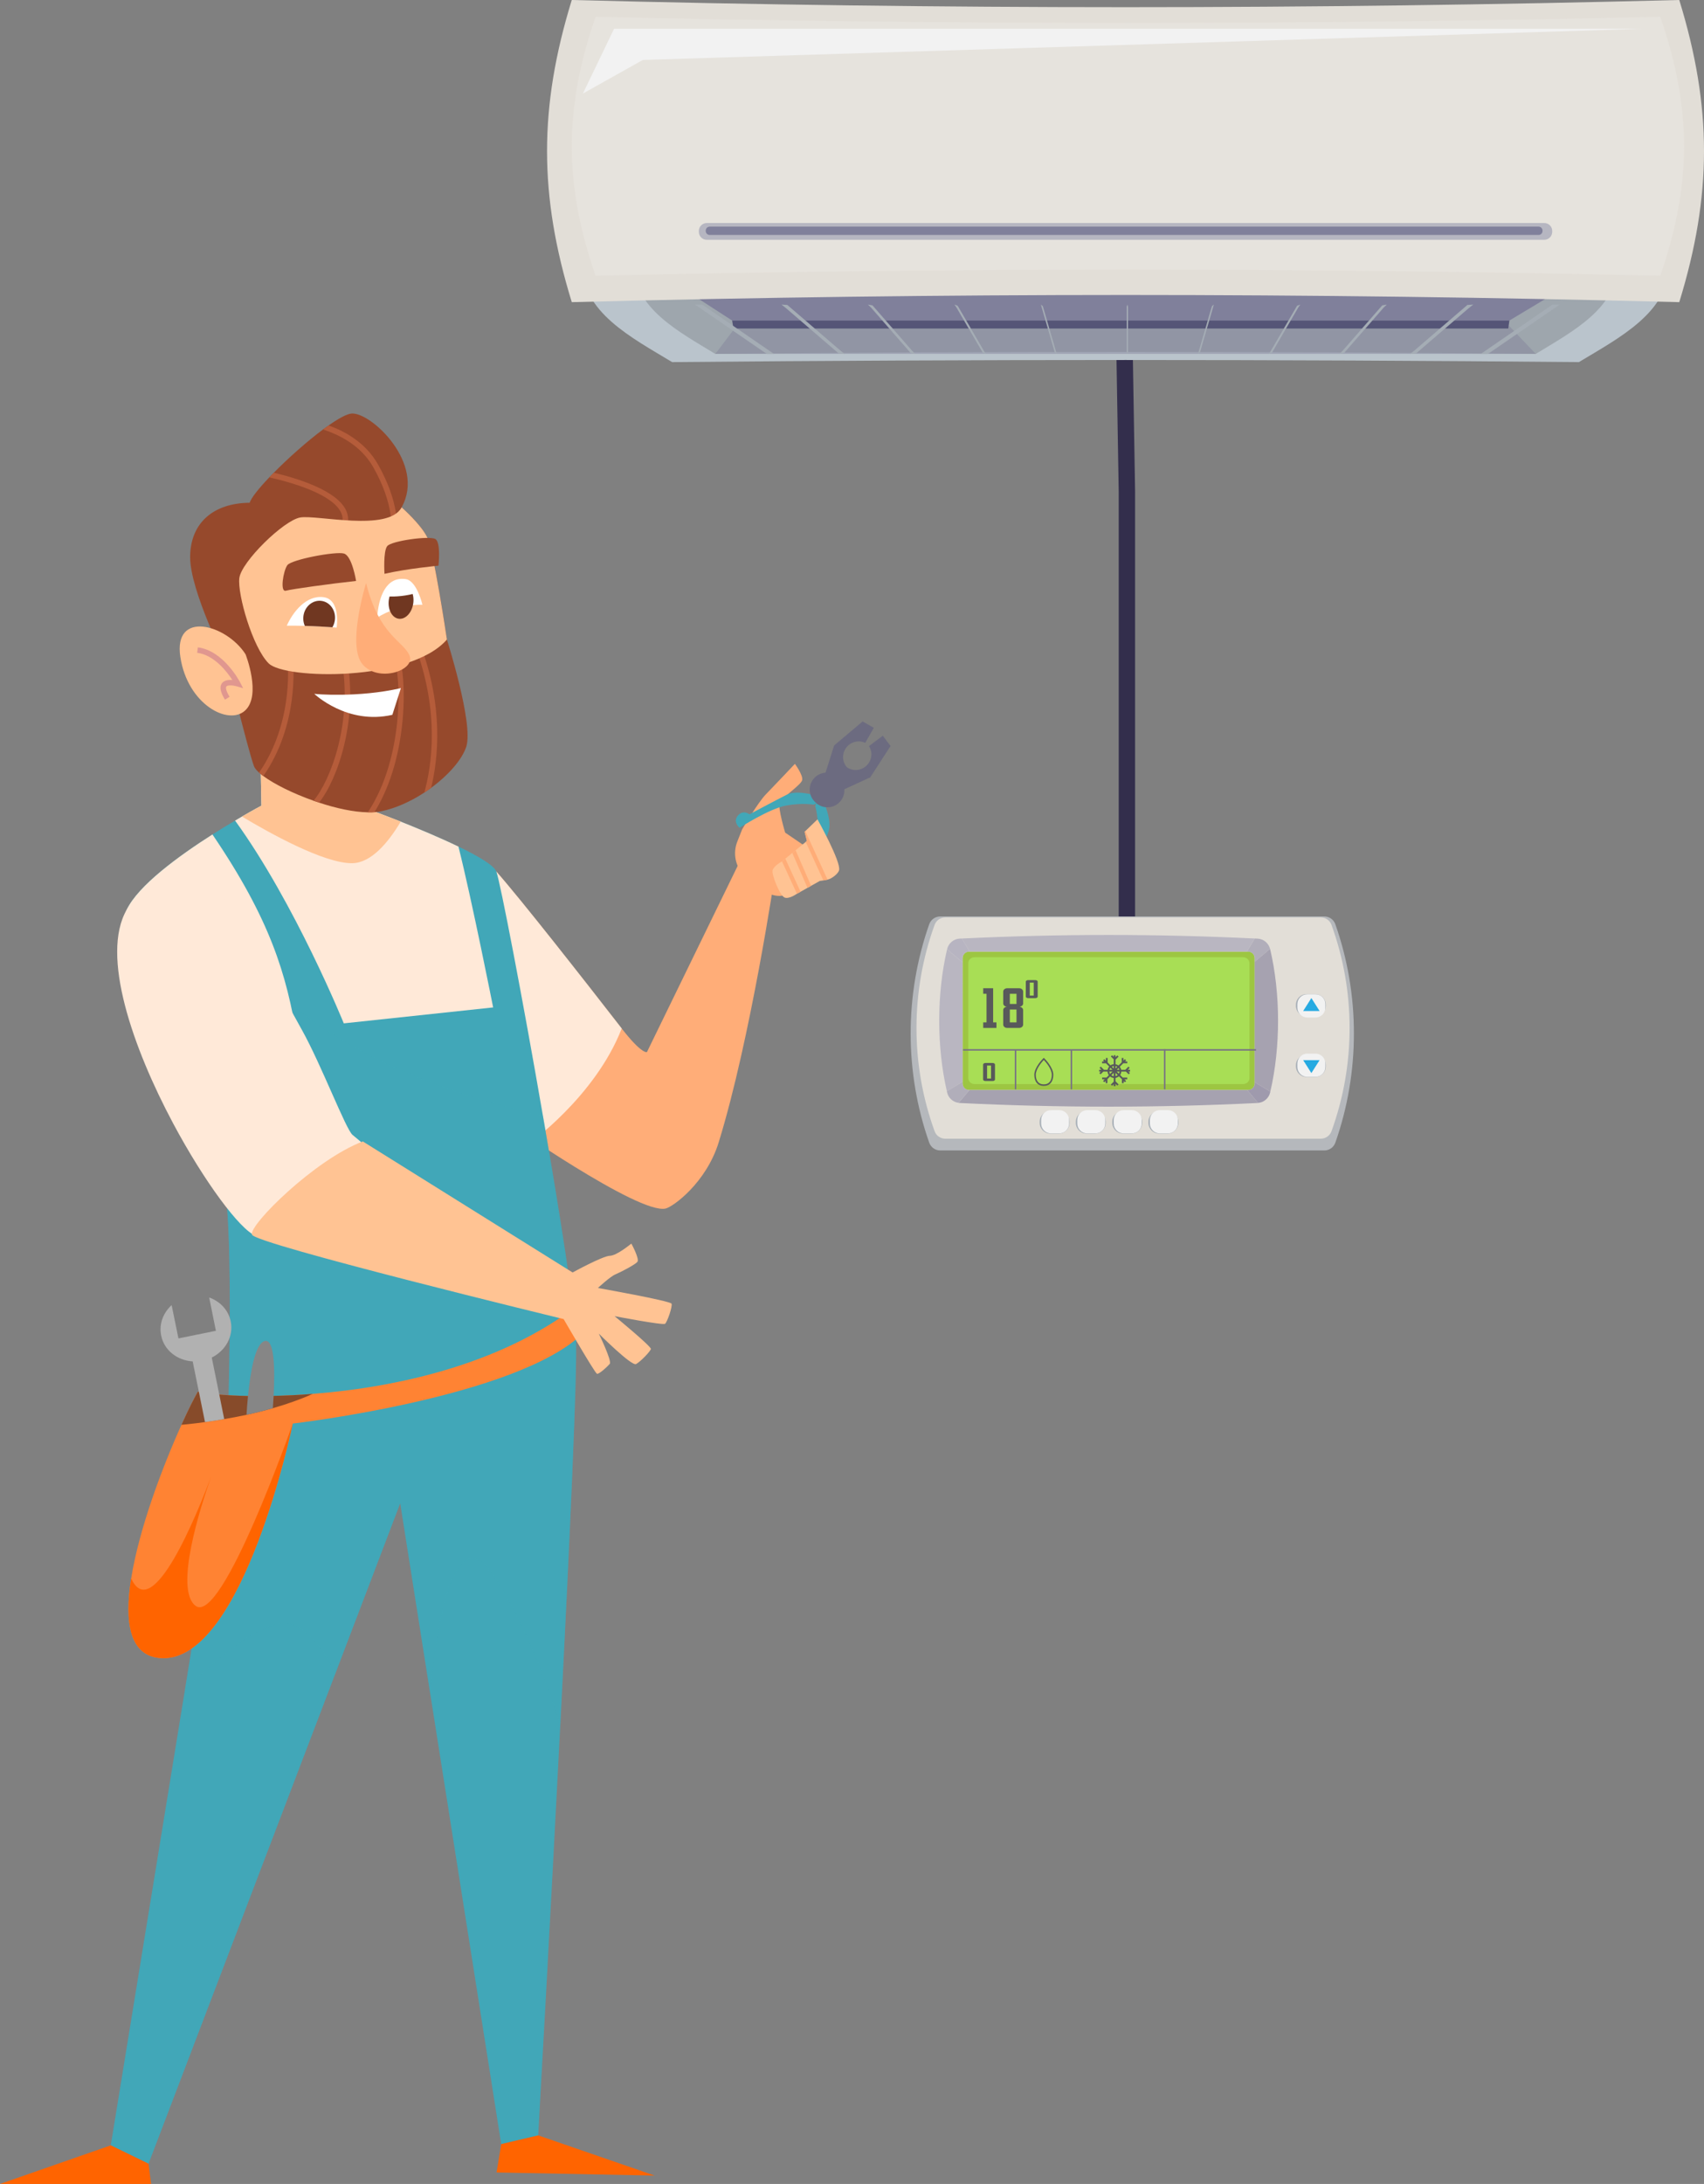 <?xml version="1.0" encoding="utf-8"?>
<!-- Generator: Adobe Illustrator 16.0.0, SVG Export Plug-In . SVG Version: 6.00 Build 0)  -->
<!DOCTYPE svg PUBLIC "-//W3C//DTD SVG 1.1//EN" "http://www.w3.org/Graphics/SVG/1.1/DTD/svg11.dtd">
<svg version="1.1" xmlns="http://www.w3.org/2000/svg" xmlns:xlink="http://www.w3.org/1999/xlink" x="0px" y="0px"
	 width="418.09px" height="535.649px" viewBox="0 0 418.09 535.649" enable-background="new 0 0 418.09 535.649"
	 xml:space="preserve">
<rect x="0" y="0" width="418.09" height="535.649" fill="#808080" stroke="none"/>
<g id="Vrstva_1">
</g>
<g id="Vrstva_2">
	<g>
		<g>
			<g>
				<path fill="#332E4C" d="M274.484,237.5h4.02V120.643l-0.828-49.762c-0.25-15.142-12.776-27.46-27.923-27.46h-28.414v4.019
					h28.414c12.968,0,23.688,10.546,23.903,23.508l0.828,49.73V237.5z"/>
			</g>
			<g>
				<g>
					<g>
						<path fill="#BAC4CC" d="M387.398,88.812c-74.16-0.69-148.321-0.69-222.482,0c-9.736-5.888-22.463-12.342-22.004-24.114
							c88.83,0.833,177.66,0.833,266.488,0C409.861,76.469,397.135,82.924,387.398,88.812z"/>
					</g>
					<g>
						<path fill="#9EA6AD" d="M376.808,86.803c-67.102-0.634-134.201-0.634-201.303,0c-8.812-5.397-20.325-11.314-19.909-22.105
							c80.373,0.764,160.747,0.764,241.123,0C397.135,75.489,385.619,81.405,376.808,86.803z"/>
					</g>
					<polygon opacity="0.43" fill="#80809B" points="175.505,86.803 180.664,79.989 370.344,79.989 376.808,86.803 					"/>
					<path fill="#80809B" d="M179.634,78.618l-15.144-9.803h222.177l-16.323,9.803C370.344,78.618,179.634,78.864,179.634,78.618z"
						/>
					<g>
						<g>
							<g>
								<path fill="#E2DED7" d="M412.021,74.108c-90.577-2.349-181.151-2.349-271.73,0c-8.093-26.29-8.093-47.818,0-74.108
									c90.579,2.349,181.153,2.349,271.73,0C420.113,26.29,420.113,47.818,412.021,74.108z"/>
							</g>
							<g opacity="0.57">
								<path fill="#EAE6E1" d="M407.361,67.638c-87.079-2.014-174.155-2.014-261.234,0c-7.78-22.534-7.78-40.987,0-63.521
									c87.079,2.013,174.155,2.013,261.234,0C415.144,26.651,415.144,45.104,407.361,67.638z"/>
							</g>
						</g>
						<g>
							<path fill="#B6B6C1" d="M378.894,58.815H173.421c-1.081,0-1.956-0.875-1.956-1.955v-0.206c0-1.08,0.875-1.956,1.956-1.956
								h205.473c1.079,0,1.956,0.876,1.956,1.956v0.205C380.85,57.94,379.973,58.815,378.894,58.815z"/>
							<path fill="#80809B" d="M377.5,57.631H174.13c-0.538,0-0.973-0.435-0.973-0.973v-0.102c0-0.537,0.435-0.974,0.973-0.974
								H377.5c0.536,0,0.971,0.437,0.971,0.974v0.102C378.471,57.197,378.036,57.631,377.5,57.631z"/>
						</g>
					</g>
					<polygon fill="#555577" points="370.344,78.618 179.634,78.618 179.959,80.575 370.068,80.575 					"/>
					<g>
						<polygon fill="#A5ADB5" points="189.93,86.827 188.163,86.827 179.342,80.761 170.52,74.696 172.283,74.696 181.105,80.761 
													"/>
						<polygon fill="#A5ADB5" points="191.736,74.696 193.18,74.796 199.072,79.861 200.238,80.861 206.131,85.926 207.264,86.827 
							205.821,86.727 199.927,81.661 198.764,80.662 192.869,75.596 						"/>
						<polygon fill="#A5ADB5" points="212.953,74.696 214.075,74.896 218.496,79.961 219.369,80.961 223.789,86.026 224.602,86.827 
							223.479,86.627 219.057,81.562 218.188,80.561 213.766,75.497 						"/>
						<polygon fill="#A5ADB5" points="234.172,74.696 234.971,74.996 237.918,80.061 238.5,81.062 241.447,86.126 241.937,86.827 
							241.137,86.526 238.191,81.462 237.607,80.46 234.662,75.396 						"/>
						<polygon fill="#A5ADB5" points="255.391,74.696 255.865,75.096 257.338,80.161 257.63,81.162 259.104,86.227 259.272,86.827 
							258.795,86.427 257.322,81.361 257.031,80.361 255.559,75.296 						"/>
						<polygon fill="#A5ADB5" points="276.609,74.696 276.763,75.196 276.763,80.262 276.763,81.262 276.763,86.326 276.609,86.827 
							276.452,86.326 276.452,81.262 276.452,80.26 276.452,75.196 						"/>
						<polygon fill="#A5ADB5" points="297.825,74.696 297.66,75.296 296.184,80.361 295.894,81.361 294.421,86.427 293.945,86.827 
							294.11,86.227 295.586,81.162 295.875,80.161 297.35,75.096 						"/>
						<polygon fill="#A5ADB5" points="319.043,74.696 318.553,75.396 315.607,80.461 315.023,81.462 312.078,86.526 311.278,86.827 
							311.768,86.126 314.717,81.062 315.297,80.061 318.245,74.996 						"/>
						<polygon fill="#A5ADB5" points="340.262,74.696 339.45,75.496 335.029,80.561 334.156,81.562 329.736,86.626 328.614,86.827 
							329.426,86.026 333.846,80.961 334.721,79.961 339.139,74.896 						"/>
						<polygon fill="#A5ADB5" points="361.48,74.696 360.346,75.596 354.453,80.662 353.287,81.662 347.395,86.727 345.949,86.827 
							347.084,85.927 352.977,80.861 354.143,79.86 360.035,74.796 						"/>
						<polygon fill="#A5ADB5" points="363.285,86.827 365.052,86.827 373.873,80.761 382.695,74.696 380.933,74.696 372.111,80.761 
													"/>
					</g>
					<polygon fill="#F2F2F2" points="157.728,14.704 143.023,22.938 150.668,7.058 402.988,7.058 					"/>
				</g>
			</g>
			<g>
				<g>
					<path fill="#B5B8BC" d="M324.951,282.164H230.68c-1.197,0-2.284-0.761-2.693-1.921c-6.068-17.251-6.068-36.295,0-53.546
						c0.409-1.16,1.496-1.921,2.693-1.921c31.423,0,62.848,0,94.271,0c1.193,0,2.284,0.762,2.691,1.921
						c6.068,17.251,6.068,36.295,0,53.546C327.235,281.402,326.145,282.164,324.951,282.164z"/>
				</g>
				<g>
					<path fill="#E2DED7" d="M324.057,279.285h-92.109c-1.168,0-2.23-0.721-2.63-1.818c-5.933-16.316-5.933-34.328,0-50.645
						c0.399-1.098,1.462-1.818,2.63-1.818c30.702,0,61.406,0,92.109,0c1.164,0,2.23,0.72,2.629,1.818
						c5.932,16.314,5.932,34.328,0,50.645C326.287,278.564,325.221,279.285,324.057,279.285z"/>
				</g>
				<path fill="#9DC642" d="M306.236,233.39h-68.451c-0.886,0-1.605,0.717-1.605,1.603v30.75c0,0.885,0.72,1.604,1.605,1.604h68.451
					c0.887,0,1.604-0.719,1.604-1.604v-30.75C307.84,234.107,307.123,233.39,306.236,233.39z"/>
				<path fill="#A8DE55" d="M305.016,234.771h-65.904c-0.854,0-1.544,0.656-1.544,1.469v28.173c0,0.813,0.69,1.47,1.544,1.47h65.904
					c0.857,0,1.548-0.658,1.548-1.47V236.24C306.563,235.427,305.873,234.771,305.016,234.771z"/>
				<g>
					<path fill="#B1AEBA" d="M306.236,233.39c0.887,0,1.604,0.717,1.604,1.603v0.905l3.777-3.18
						c-0.367-1.409-1.592-2.434-3.052-2.507c-0.235-0.011-0.472-0.02-0.707-0.029l-1.917,3.208H306.236z"/>
					<path fill="#B9B6C1" d="M305.941,233.39l1.917-3.208c-24.04-1.154-47.805-1.154-71.853,0.006l1.912,3.202H305.941z"/>
					<path fill="#A6A2B0" d="M307.84,265.43l3.846,2.296c2.54-10.897,2.527-24.071-0.047-34.937
						c-0.003-0.023-0.016-0.047-0.021-0.07l-3.777,3.18V265.43z"/>
					<path fill="#B7B4C1" d="M236.18,234.993c0-0.886,0.72-1.603,1.605-1.603h0.133l-1.912-3.202
						c-0.184,0.01-0.363,0.014-0.549,0.023c-1.484,0.073-2.732,1.131-3.074,2.577c-0.004,0.012-0.004,0.028-0.008,0.042l3.805,3.206
						V234.993z"/>
					<path fill="#A6A2B0" d="M237.85,267.347l-2.648,3.142c0.088,0.012,0.169,0.032,0.256,0.036c24.471,1.197,48.645,1.197,73.108,0
						c0.04-0.002,0.073-0.012,0.108-0.016l-2.665-3.162H237.85z"/>
					<path fill="#B9B6C1" d="M236.18,236.036l-3.805-3.206c-2.559,10.833-2.571,23.939-0.055,34.809l3.859-2.308V236.036z"/>
					<path fill="#9F9AAD" d="M311.639,267.949c0.018-0.074,0.027-0.153,0.047-0.224l-3.846-2.296v0.313
						c0,0.885-0.717,1.604-1.604,1.604h-0.228l2.665,3.162C310.109,270.391,311.305,269.359,311.639,267.949z"/>
					<path fill="#B1AEBA" d="M237.785,267.347c-0.886,0-1.605-0.719-1.605-1.604v-0.412l-3.859,2.308
						c0.023,0.1,0.04,0.209,0.063,0.31c0.322,1.361,1.451,2.368,2.818,2.54l2.648-3.142H237.785z"/>
				</g>
				<g>
					<rect x="236.277" y="257.319" fill="#777284" width="71.896" height="0.361"/>
				</g>
				<g>
					<rect x="248.992" y="257.5" fill="#777284" width="0.363" height="9.672"/>
				</g>
				<g>
					<rect x="262.695" y="257.5" fill="#777284" width="0.362" height="9.672"/>
				</g>
				<g>
					<rect x="285.585" y="257.339" fill="#777284" width="0.36" height="9.833"/>
				</g>
				<g>
					<g>
						<path fill="#A5ADB5" d="M322.688,264.157h-2.104c-1.445,0-2.617-1.169-2.617-2.616v-0.275c0-1.444,1.172-2.616,2.617-2.616
							h2.104c1.444,0,2.617,1.172,2.617,2.616v0.275C325.305,262.988,324.132,264.157,322.688,264.157z"/>
						<path fill="#F2F2F2" d="M322.77,264.114h-2.027c-1.337,0-2.422-1.083-2.422-2.417v-0.858c0-1.336,1.085-2.42,2.422-2.42h2.027
							c1.336,0,2.42,1.083,2.42,2.42v0.858C325.189,263.031,324.105,264.114,322.77,264.114z"/>
					</g>
					<polygon fill="#27AAE1" points="323.77,260.017 319.744,260.017 321.755,263.188 					"/>
				</g>
				<g>
					<g>
						<path fill="#A5ADB5" d="M322.688,243.819h-2.104c-1.445,0-2.617,1.172-2.617,2.617v0.276c0,1.444,1.172,2.615,2.617,2.615
							h2.104c1.444,0,2.617-1.17,2.617-2.617v-0.274C325.305,244.991,324.132,243.819,322.688,243.819z"/>
						<path fill="#F2F2F2" d="M322.77,243.863h-2.027c-1.337,0-2.422,1.083-2.422,2.418v0.857c0,1.337,1.085,2.421,2.422,2.421
							h2.027c1.336,0,2.42-1.083,2.42-2.421v-0.857C325.189,244.946,324.105,243.863,322.77,243.863z"/>
					</g>
					<polygon fill="#27AAE1" points="323.77,247.963 319.744,247.963 321.755,244.789 					"/>
				</g>
				<g>
					<g>
						<g>
							<path fill="#A5ADB5" d="M259.816,278.022h-2.102c-1.447,0-2.619-1.173-2.619-2.618v-0.275c0-1.444,1.172-2.614,2.619-2.614
								h2.102c1.446,0,2.615,1.17,2.615,2.614v0.275C262.432,276.849,261.263,278.022,259.816,278.022z"/>
							<path fill="#F2F2F2" d="M259.9,277.979h-2.028c-1.337,0-2.421-1.083-2.421-2.42v-0.857c0-1.335,1.084-2.418,2.421-2.418
								h2.028c1.335,0,2.418,1.083,2.418,2.418v0.857C262.318,276.896,261.235,277.979,259.9,277.979z"/>
						</g>
					</g>
					<g>
						<g>
							<path fill="#A5ADB5" d="M268.682,278.022h-2.104c-1.444,0-2.613-1.173-2.613-2.618v-0.275c0-1.444,1.169-2.614,2.613-2.614
								h2.104c1.444,0,2.618,1.17,2.618,2.614v0.275C271.3,276.849,270.126,278.022,268.682,278.022z"/>
							<path fill="#F2F2F2" d="M268.765,277.979h-2.026c-1.339,0-2.42-1.083-2.42-2.42v-0.857c0-1.335,1.081-2.418,2.42-2.418h2.026
								c1.339,0,2.422,1.083,2.422,2.418v0.857C271.187,276.896,270.104,277.979,268.765,277.979z"/>
						</g>
					</g>
					<g>
						<g>
							<path fill="#A5ADB5" d="M277.629,278.022h-2.103c-1.444,0-2.617-1.173-2.617-2.618v-0.275c0-1.444,1.173-2.614,2.617-2.614
								h2.103c1.445,0,2.617,1.17,2.617,2.614v0.275C280.246,276.849,279.074,278.022,277.629,278.022z"/>
							<path fill="#F2F2F2" d="M277.713,277.979h-2.027c-1.34,0-2.423-1.083-2.423-2.42v-0.857c0-1.335,1.083-2.418,2.423-2.418
								h2.027c1.337,0,2.42,1.083,2.42,2.418v0.857C280.133,276.896,279.05,277.979,277.713,277.979z"/>
						</g>
					</g>
					<g>
						<g>
							<path fill="#A5ADB5" d="M286.496,278.022h-2.104c-1.444,0-2.615-1.173-2.615-2.618v-0.275c0-1.444,1.171-2.614,2.615-2.614
								h2.104c1.444,0,2.617,1.17,2.617,2.614v0.275C289.113,276.849,287.94,278.022,286.496,278.022z"/>
							<path fill="#F2F2F2" d="M286.579,277.979h-2.028c-1.336,0-2.42-1.083-2.42-2.42v-0.857c0-1.335,1.084-2.418,2.42-2.418h2.028
								c1.336,0,2.419,1.083,2.419,2.418v0.857C288.998,276.896,287.915,277.979,286.579,277.979z"/>
						</g>
					</g>
				</g>
				<g>
					<g>
						<path fill="#58595B" d="M244.488,250.755v1.362h-3.25v-1.362h0.813v-7.019h-0.813v-1.358h2.437v8.376H244.488z"/>
						<path fill="#58595B" d="M250.221,246.905v0.028c0.462,0.062,0.813,0.396,0.813,0.801v3.534h-0.01
							c0.002,0.012,0.007,0.021,0.007,0.033c0,0.452-0.437,0.816-0.975,0.816h-2.938c-0.535,0-0.971-0.365-0.971-0.816v-3.567
							c0-0.452,0.436-0.815,0.971-0.815c-0.535,0-0.971-0.365-0.971-0.814v-2.912c0-0.45,0.436-0.813,0.971-0.813h2.938
							c0.533,0,0.968,0.361,0.972,0.807h0.006v2.918C251.033,246.508,250.683,246.84,250.221,246.905z M249.407,243.796
							l-0.003-0.003v-0.056h-1.635v2.501h1.635v-0.73l0.003-0.004V243.796z M249.407,248.333c0-0.001-0.003-0.004-0.003-0.006v-0.73
							h-1.635v3.158h1.635v-0.054c0,0,0.003-0.002,0.003-0.004V248.333z"/>
					</g>
					<g>
						<path fill="#58595B" d="M254.602,240.753v3.687c0,0.204-0.261,0.368-0.581,0.368h-1.751c-0.322,0-0.58-0.165-0.58-0.368v-3.69
							l0,0c0.002-0.2,0.261-0.365,0.58-0.365h1.751C254.341,240.385,254.602,240.55,254.602,240.753z M253.632,241h-0.973v3.192
							h0.973V241z"/>
					</g>
				</g>
				<path fill="#58595B" d="M277.268,262.387h-0.559l0.477-0.478l-0.306-0.304l-0.782,0.781H275.1
					c-0.051-0.281-0.176-0.534-0.35-0.75l0.856-0.856h0.981v-0.432h-0.549l0.27-0.271l-0.305-0.306l-0.354,0.353v-0.646h-0.432
					v1.077l-0.777,0.78c-0.217-0.159-0.472-0.269-0.746-0.312v-1.113l0.749-0.751l-0.304-0.306l-0.445,0.447v-0.486h-0.433v0.39
					l-0.4-0.398l-0.306,0.306l0.706,0.703v1.198c-0.29,0.031-0.561,0.124-0.79,0.281l-0.705-0.705v-1.104h-0.432v0.671l-0.385-0.384
					l-0.305,0.306l0.279,0.279h-0.527v0.432h0.957l0.797,0.797c-0.197,0.224-0.337,0.496-0.393,0.801h-0.887l-0.786-0.781
					l-0.304,0.304l0.477,0.478h-0.57v0.432h0.414l-0.369,0.369l0.307,0.306l0.673-0.675h1.026c0.023,0.333,0.139,0.638,0.326,0.891
					l-0.572,0.574h-1.076v0.431h0.643l-0.414,0.417l0.305,0.304l0.334-0.333v0.552h0.432v-0.984l0.651-0.649
					c0.251,0.2,0.558,0.331,0.895,0.364v0.911L272.557,266l0.306,0.305l0.4-0.399v0.485h0.433v-0.581l0.445,0.447l0.304-0.306
					l-0.749-0.752v-0.824c0.321-0.051,0.613-0.192,0.849-0.398l0.726,0.724v0.958h0.432v-0.528l0.303,0.304l0.305-0.304
					l-0.408-0.408h0.67v-0.432h-1.102l-0.631-0.634c0.164-0.242,0.261-0.528,0.281-0.838h1.137l0.674,0.675l0.305-0.306
					l-0.367-0.369h0.4V262.387z M274.656,262.387H274l0.444-0.443C274.543,262.073,274.615,262.224,274.656,262.387z
					 M274.135,261.643l-0.439,0.439v-0.626C273.852,261.492,274.002,261.555,274.135,261.643z M273.263,261.445v0.637l-0.474-0.473
					C272.932,261.524,273.09,261.468,273.263,261.445z M272.459,261.89l0.498,0.497h-0.754
					C272.25,262.203,272.338,262.034,272.459,261.89z M272.172,262.819h0.785l-0.586,0.585
					C272.258,263.235,272.191,263.035,272.172,262.819z M272.672,263.714l0.591-0.588v0.828
					C273.043,263.926,272.843,263.841,272.672,263.714z M273.695,263.942v-0.816l0.545,0.545
					C274.084,263.8,273.898,263.898,273.695,263.942z M274.52,263.341l-0.52-0.521h0.689
					C274.671,263.01,274.613,263.184,274.52,263.341z"/>
				<g>
					<path fill="#58595B" d="M256.104,266.333c-1.459,0-2.33-1.021-2.33-2.732c0-1.837,2.116-3.938,2.203-4.028l0.127-0.125
						l0.129,0.125c0.09,0.091,2.205,2.191,2.205,4.028C258.438,265.312,257.564,266.333,256.104,266.333z M256.104,259.963
						c-0.454,0.48-1.965,2.196-1.965,3.637c0,1.505,0.715,2.369,1.965,2.369c1.253,0,1.968-0.864,1.968-2.369
						C258.071,262.159,256.561,260.444,256.104,259.963z"/>
				</g>
				<g>
					<path fill="#58595B" d="M244.128,261.084v3.686c0,0.204-0.26,0.369-0.58,0.369h-1.751c-0.322,0-0.582-0.165-0.582-0.369v-3.69
						l0,0c0.004-0.202,0.262-0.366,0.582-0.366h1.751C243.868,260.714,244.128,260.88,244.128,261.084z M243.158,261.331h-0.973
						v3.191h0.973V261.331z"/>
				</g>
			</g>
		</g>
		<g>
			<g>
				<g>
					<path fill="#FFAD78" d="M190.179,214.235c0,0-5.995,40.527-13.845,65.949c-3.057,9.898-11.18,15.808-13.029,16.228
						c-6.611,1.506-39.397-21.456-39.397-21.456l-2.128-61.189c6.154,6.989,21.191,26.167,30.764,38.489
						c4.994,6.431,6.191,5.774,6.191,5.774l23.722-48.672L190.179,214.235z"/>
					<path fill="#FFE9D8" d="M152.543,252.256c-6.58,16.893-23.129,28.535-23.129,28.535l-5.507-5.835l-2.128-61.189
						C127.934,220.755,142.971,239.934,152.543,252.256z"/>
					<path fill="#41A7B8" d="M27.179,526.175l9.266,4.512l45.71-119.889l16.044-42.112l7.305,46.356l17.472,110.825l9.076-2.123
						c0,0,2.875-50.771,5.425-100.726c2.233-43.495,4.207-86.358,3.843-94.575c-0.347-7.991-4.027-31.261-8.111-54.788
						c-4.926-28.537-10.486-57.435-11.428-59.892c-0.589-1.53-4.457-3.8-9.292-6.123c-4.496-2.176-9.842-4.405-14.167-6.123
						c-4.62-1.827-8.058-3.075-8.058-3.075l-2.228-21.044l-24.36-4.203l0.469,24.4c0,0-1.893,0.993-4.78,2.672
						c-0.524,0.308-1.102,0.631-1.676,0.993c-1.679,0.98-3.573,2.149-5.561,3.398c-8.272,5.264-18.237,12.514-21.027,18.45
						c-2.418,5.116,2.457,18.463,8.443,32.107c3.601,8.273,7.63,16.664,10.69,23.419c2.352,5.237,4.148,9.495,4.711,11.952
						c2.515,10.89,0.954,59.205,0.954,59.205l-10.487,64.428L27.179,526.175z"/>
					<polygon fill="#FF6400" points="36.439,530.683 37.069,535.649 0,535.649 27.182,526.177 					"/>
					<path opacity="0.3" fill="#41A7B8" d="M55.898,349.793l-10.487,64.428c9.911-9.479,20.602-17.711,26.131-15.804
						c4.678,1.611,8.436,6.874,10.612,12.38l16.044-42.112l7.305,46.356c1.855-18.532,6.219-43.2,16.047-27.984
						c6.85,10.582,12.169,24.265,15.926,35.96c2.233-43.495,4.207-86.358,3.843-94.575c-0.347-7.991-4.027-31.261-8.111-54.788
						c-14.14-3.101-56.131-14.22-73.533-40.286l-20.131,21.848c3.601,8.273,7.63,16.664,10.69,23.419
						c2.352,5.237,4.148,9.495,4.711,11.952C57.459,301.478,55.898,349.793,55.898,349.793z"/>
					<path fill="#FFE9D8" d="M50.228,278.641c-8.104-17.911-22.997-47.303-19.133-55.531c2.8-5.93,12.76-13.189,21.028-18.447
						c14.148,20.805,18.197,34.281,20.747,49.861C75.072,268.008,60.303,279.555,50.228,278.641z"/>
					<path fill="#FFE9D8" d="M120.998,247.085l-36.647,3.907c0,0-11.934-29.398-26.672-49.731c0.59-0.36,1.16-0.681,1.693-0.993
						c2.879-1.673,4.769-2.672,4.769-2.672l-0.462-24.402l24.359,4.202l2.225,21.042c0,0,3.438,1.257,8.062,3.076
						c4.324,1.724,9.662,3.952,14.158,6.124C115.833,220.991,120.998,247.085,120.998,247.085z"/>
					<path fill="#FFC393" d="M98.324,201.513c-3.007,5.047-7.195,10.126-11.886,10.201c-6.887,0.104-20.417-7.457-27.066-11.446
						c2.879-1.673,4.769-2.672,4.769-2.672l-0.462-24.402l24.359,4.202l2.225,21.042C90.263,198.437,93.7,199.694,98.324,201.513z"
						/>
					<path fill="#FFE9D8" d="M98.848,289.098l-3.557,18.274c0,0-23.965-0.94-32.605-4.305c-3.794-1.468-12.541-13.183-20.215-27.556
						c-9.824-18.419-17.869-41.195-11.376-52.401c8.659-14.945,26.061-2.093,27.881,1.327c1.061,1.994,8.413,16.173,15.143,28.241
						c4.765,8.569,10.738,24.326,12.388,25.677C90.501,281.609,98.848,289.098,98.848,289.098z"/>
					<path fill="#FF8333" d="M143.01,327.014c-16.145,15.745-71.186,22.136-71.186,22.136s-12.085,58.34-32.11,57.533
						c-7.93-0.312-9.243-8.74-7.525-19.556c1.943-12.29,7.793-27.632,12.335-37.67c1.569-3.459,2.979-6.276,4.018-8.129
						c2.689,0.751,13.771,1.673,28.188,0.547c20.48-1.604,47.71-7.318,67.131-23.452
						C143.859,318.423,144.803,324.831,143.01,327.014z"/>
					<path fill="#874B2A" d="M76.729,341.875c-3.12,1.392-6.461,2.545-9.78,3.499c-2.179,0.635-4.351,1.175-6.462,1.629
						c-1.889,0.406-3.731,0.765-5.475,1.051c-1.372,0.241-2.678,0.451-3.909,0.626c-0.272,0.04-0.544,0.082-0.804,0.108
						c-1.521,0.215-2.887,0.376-4.083,0.501c-0.616,0.074-1.188,0.125-1.692,0.169c0.813-1.806,1.595-3.431,2.285-4.846
						c0.655-1.286,1.238-2.402,1.732-3.283c0.078,0.02,0.17,0.044,0.26,0.066c0.686,0.163,1.763,0.337,3.177,0.49
						c0.549,0.053,1.166,0.115,1.82,0.152c1.942,0.165,4.316,0.293,7.05,0.348c1.931,0.028,4.031,0.033,6.291-0.027
						C70.1,342.299,73.327,342.146,76.729,341.875z"/>
					<polygon fill="#FF6400" points="122.983,525.87 121.832,532.825 160.619,533.59 132.057,523.733 					"/>
					<g>
						<path fill="#96492C" d="M55.688,162.774c0,0,5.131,21.065,6.615,25.116c0.172,0.481,0.611,1.015,1.258,1.606
							c0.307,0.264,0.654,0.561,1.05,0.842c2.682,1.986,7.314,4.292,12.313,6.052c0.442,0.159,0.908,0.326,1.361,0.466
							c4.145,1.38,8.436,2.318,11.955,2.378c0.563,0.015,1.105,0.008,1.623-0.036c0.602-0.037,1.179-0.11,1.719-0.228
							c3.604-0.756,7.279-2.449,10.527-4.581c0.58-0.38,1.13-0.765,1.674-1.163c4.352-3.185,7.685-7.065,8.65-10.178
							c1.737-5.703-4.782-26.198-4.782-26.198s-3.243-21.966-4.896-25.204c-1.6-3.127-5.942-6.973-6.201-7.21l-0.014-0.009
							c5.995-10.725-7.494-23.332-12.25-23.002c-1.174,0.081-3.23,1.208-5.675,2.93c-0.443,0.301-0.896,0.633-1.363,0.98
							c-3.899,2.907-8.488,6.976-12.065,10.604c-0.382,0.383-0.752,0.761-1.112,1.137c-2.566,2.686-4.427,5.013-4.822,6.232
							c-8.878,0.084-14.541,4.917-14.602,13.253C46.584,144.901,55.688,162.774,55.688,162.774z"/>
						<g>
							<path fill="#B55C3A" d="M95.978,129.868l1.323,0.211c0.043-0.262,0.918-6.523-4.571-16.192
								c-3.033-5.344-8.084-8.12-12.114-9.53c-0.443,0.301-0.896,0.633-1.363,0.98c3.947,1.268,9.279,3.886,12.308,9.213
								C96.805,123.772,95.989,129.81,95.978,129.868z"/>
							<path fill="#B55C3A" d="M104.109,194.391c0.58-0.38,1.13-0.765,1.674-1.163c1.729-7.121,3.116-19.866-2.706-35.329
								l-1.25,0.477C107.964,174.688,105.92,187.89,104.109,194.391z"/>
							<path fill="#B55C3A" d="M76.924,196.391c0.442,0.159,0.908,0.326,1.361,0.466c4.607-5.797,9.631-20.42,6.841-35.442
								c-0.866-4.677-0.507-7.5,1.005-7.979c2.761-0.846,9.191,5.118,10.488,7.995c1.838,4.05,2.58,24.4-6.379,37.805
								c0.563,0.015,1.105,0.008,1.623-0.036c8.654-13.853,7.855-34.2,5.981-38.325c-1.356-3.013-8.215-9.987-12.117-8.721
								c-2.309,0.724-2.959,3.919-1.931,9.497C86.633,176.938,81.13,191.426,76.924,196.391z"/>
							<path fill="#B55C3A" d="M63.561,189.497c0.307,0.264,0.654,0.561,1.05,0.842c8.756-12.559,7.42-27.431,7.239-29.024
								c0.457-1.697,5.67-20.446,12.312-30.274c1.337-1.962,1.605-3.886,0.813-5.729c-2.145-4.943-11.797-7.948-17.788-9.37
								c-0.382,0.383-0.752,0.761-1.112,1.137c5.697,1.294,15.688,4.178,17.671,8.776c0.603,1.396,0.382,2.846-0.691,4.43
								c-7.059,10.442-12.307,29.98-12.53,30.807l-0.015,0.255C70.527,161.519,72.404,176.747,63.561,189.497z"/>
						</g>
						<path fill="#FFC393" d="M65.924,162.712c3.979,3.945,34.73,4.526,43.728-5.859c0,0-3.243-21.966-4.896-25.204
							c-1.6-3.127-5.942-6.973-6.201-7.21l-0.014-0.009c-3.191,6.097-20.822,1.778-24.884,2.49
							c-4.065,0.712-14.479,10.896-14.941,14.888C58.255,145.813,61.96,158.751,65.924,162.712z"/>
						<g>
							<defs>
								<path id="SVGID_13_" d="M82.601,153.927c0,0,1.055-6.883-3.208-7.457c-4.268-0.574-7.551,3.67-9.028,6.991
									C75.854,153.378,82.601,153.927,82.601,153.927z"/>
							</defs>
							<use xlink:href="#SVGID_13_"  overflow="visible" fill="#FFFFFF"/>
							<clipPath id="SVGID_3_">
								<use xlink:href="#SVGID_13_"  overflow="visible"/>
							</clipPath>
							<path clip-path="url(#SVGID_3_)" fill="#703721" d="M74.453,151.053c-0.321,2.321,1.146,4.439,3.277,4.732
								c2.129,0.292,4.11-1.352,4.433-3.675c0.315-2.321-1.152-4.439-3.28-4.731C76.756,147.086,74.769,148.73,74.453,151.053z"/>
						</g>
						<g>
							<defs>
								<path id="SVGID_15_" d="M103.648,148.336c0,0-1.341-5.876-4.08-6.296c-4.805-0.734-6.693,4.321-7.02,9.421
									C98.324,147.961,103.648,148.336,103.648,148.336z"/>
							</defs>
							<use xlink:href="#SVGID_15_"  overflow="visible" fill="#FFFFFF"/>
							<clipPath id="SVGID_4_">
								<use xlink:href="#SVGID_15_"  overflow="visible"/>
							</clipPath>
							
								<ellipse transform="matrix(-0.991 -0.136 0.136 -0.991 175.922 307.181)" clip-path="url(#SVGID_4_)" fill="#703721" cx="98.476" cy="147.568" rx="3.024" ry="4.243"/>
						</g>
						<path fill="#FFAD78" d="M89.824,143c3.203,12.948,9.229,14.231,10.668,17.831c1.437,3.603-7.701,6.695-11.569,2.062
							C85.059,158.261,89.824,143,89.824,143z"/>
						<g>
							<path fill="#FFFFFF" d="M96.264,175.321l2.101-6.549c-10.489,2.406-21.178,1.46-21.261,1.397
								C77.104,170.169,85.143,177.875,96.264,175.321z"/>
						</g>
						<path fill="#96492C" d="M94.337,140.737c5.574-1.284,13.244-1.996,13.244-1.996s0.638-5.641-0.742-6.521
							c-1.376-0.881-10.822,0.427-11.838,1.728C93.985,135.249,94.337,140.737,94.337,140.737z"/>
						<path fill="#96492C" d="M87.367,142.486c-6.308,0.684-15.754,1.991-17.235,2.396c-1.49,0.402-0.634-4.844,0.356-6.251
							c0.984-1.406,11.933-3.463,13.92-2.863C86.396,136.37,87.367,142.486,87.367,142.486z"/>
						<path fill="#FFC393" d="M60.247,160.466c-4.735-7.376-17.771-10.908-15.993,0.69c1.777,11.596,11.751,16.866,15.864,13.129
							C64.232,170.549,60.247,160.466,60.247,160.466z"/>
						<g>
							<path fill="#E0978F" d="M55.191,171.604l1.143-0.706c-0.897-1.455-1.002-2.257-0.802-2.521
								c0.322-0.423,1.725-0.289,2.612-0.028l1.504,0.441l-0.717-1.394c-0.162-0.318-4.093-7.824-10.387-8.619l-0.167,1.332
								c4.146,0.525,7.269,4.578,8.625,6.668c-0.906-0.07-1.967,0.039-2.537,0.782C53.807,168.422,54.043,169.746,55.191,171.604z"
								/>
						</g>
					</g>
					<path fill="#FF9A4D" d="M52.55,360.144c-0.093,0.249-0.203,0.547-0.333,0.912C52.334,360.688,52.444,360.39,52.55,360.144z"/>
					<path fill="#FF6400" d="M71.824,349.15c0,0-12.085,58.34-32.11,57.533c-7.93-0.312-9.243-8.74-7.525-19.556
						c5.144,11.427,16.146-15.742,19.583-24.875c-2.646,7.523-9.055,27.563-3.799,31.591C54.47,398.817,71.824,349.15,71.824,349.15
						z"/>
					<path fill="#B1B1B1" d="M55.012,348.054c-1.372,0.241-2.678,0.451-3.909,0.626c-0.272,0.04-0.544,0.082-0.804,0.108
						l-0.436-2.147l-1.063-5.247l-1.525-7.492c-3.756-0.222-7.008-2.703-7.728-6.323c-0.587-2.825,0.5-5.592,2.562-7.479
						l1.676,8.167l9.187-1.87l-1.649-8.165c2.646,0.923,4.717,3.057,5.288,5.879c0.734,3.609-1.273,7.176-4.654,8.85l1.842,9.075
						l0.074,0.358L55.012,348.054z"/>
					<path fill="#868686" d="M66.948,345.374c-2.179,0.635-4.351,1.175-6.462,1.629c0.085-1.382,0.198-2.976,0.361-4.62
						c0.594-5.987,1.764-12.767,4.045-13.459c2.492-0.765,2.579,7.044,2.246,13.433C67.076,343.416,67.015,344.436,66.948,345.374z"
						/>
					<path fill="#FFC393" d="M89.02,279.955c-11.755,4.437-27.987,20.53-27.2,22.856c0.788,2.326,76.471,20.714,76.471,20.714
						s7.691,13.306,8.192,13.426c0.501,0.119,2.533-1.734,3.125-2.441c0.59-0.71-2.694-7.429-2.694-7.429s8.058,8.063,9.151,7.475
						c1.095-0.589,3.495-3.096,3.635-3.701c0.146-0.603-8.909-8.051-8.909-8.051s11.868,2.284,12.391,1.875
						c0.52-0.406,1.851-4.228,1.592-4.925c-0.26-0.699-18.074-3.859-18.074-3.859s2.997-2.791,4.289-3.332
						c1.297-0.543,4.806-2.363,5.398-3.07c0.594-0.71-1.482-4.488-1.482-4.488s-3.568,2.972-5.27,2.994
						c-1.705,0.02-9.139,4.093-9.139,4.093L89.02,279.955z"/>
				</g>
			</g>
			<g>
				<path fill="#FFAD78" d="M182.101,203.396c0,0,3.859-6.569,5.784-8.542c1.927-1.973,7.15-7.508,7.15-7.508
					s2.095,2.825,1.771,4.028c-0.323,1.206-5.086,4.298-5.52,5.579c-0.437,1.279,1.359,7.257,1.359,7.257l8.848,6.027
					c0,0-4.146,8.625-9.619,9.453c-3.052,0.462-6.657-2.35-9.249-4.929c-2.196-2.184-2.865-5.475-1.721-8.354L182.101,203.396z"/>
				<g>
					<path fill="#6C6B80" d="M204.659,182.839l-2.755,8.729l3.808,2.17l2.797-4.907c-1.631-1.115-2.143-3.306-1.147-5.052
						c0.997-1.745,3.141-2.421,4.932-1.585l2.102-3.686l-2.742-1.564L204.659,182.839z"/>
					<path fill="#41A7B8" d="M202.137,192.517l-2.132,5.156c0,0,0.883,2.694,0.655,6.811c-0.229,4.116-3.971,11.973-3.971,11.973
						s1.647,1.543,3.018,0.031c1.371-1.515-0.054-2.843-0.054-2.843s2.625-6.873,3.58-9.559c0.954-2.687-0.774-6.109-0.648-6.375
						c0.127-0.264,1.759-4.141,1.759-4.141L202.137,192.517z"/>
					<circle fill="#6C6B80" cx="203.012" cy="193.846" r="4.158"/>
					<path fill="#6C6B80" d="M213.535,190.646l-8.313,3.829l-2.633-3.505l4.518-3.392c1.311,1.479,3.55,1.709,5.154,0.502
						c1.609-1.207,2.009-3.418,0.954-5.091l3.391-2.547l1.896,2.524L213.535,190.646z"/>
					<path fill="#41A7B8" d="M204.521,194.607l-4.845,2.763c0,0-2.786-0.535-6.841,0.208c-4.054,0.746-11.377,5.447-11.377,5.447
						s-1.74-1.439-0.409-2.99c1.327-1.551,2.826-0.304,2.826-0.304s6.487-3.47,9.032-4.754c2.545-1.287,6.157-0.002,6.404-0.162
						c0.247-0.159,3.888-2.266,3.888-2.266L204.521,194.607z"/>
					<circle fill="#6C6B80" cx="202.825" cy="193.663" r="4.158"/>
				</g>
				<path fill="#FFC393" d="M205.875,213.452c-0.215,0.807-1.742,2.067-2.833,2.29c-0.376,0.083-0.722,0.144-1.019,0.195
					c-0.527,0.091-0.885,0.131-0.885,0.131l-2.128,1.19l-0.887,0.5l-1.7,0.957l-0.896,0.49c0,0-1.873,1.357-3.005,0.941
					c-1.132-0.413-3.207-5.525-2.966-6.653c0.245-1.127,2.314-2.22,2.314-2.22l0.814-0.671l1.712-1.396l0.813-0.671l2.476-2.036
					l0.294-0.236l-0.559-2.26l0.171-0.163l2.985-2.882C200.578,200.957,206.417,211.423,205.875,213.452z"/>
				<g>
					<path fill="#FFAD78" d="M196.424,218.715l-0.896,0.49c-1.201-2.607-2.638-5.724-3.656-7.933l0.814-0.671
						C193.776,212.962,195.363,216.403,196.424,218.715z"/>
					<polygon fill="#FFAD78" points="195.211,208.534 199.011,217.258 198.124,217.758 194.398,209.205 					"/>
					<path fill="#FFAD78" d="M203.042,215.742c-0.376,0.083-0.722,0.144-1.019,0.195l-4.337-9.439l0.294-0.236l-0.559-2.26
						l0.171-0.163L203.042,215.742z"/>
				</g>
			</g>
		</g>
	</g>
</g>
</svg>
